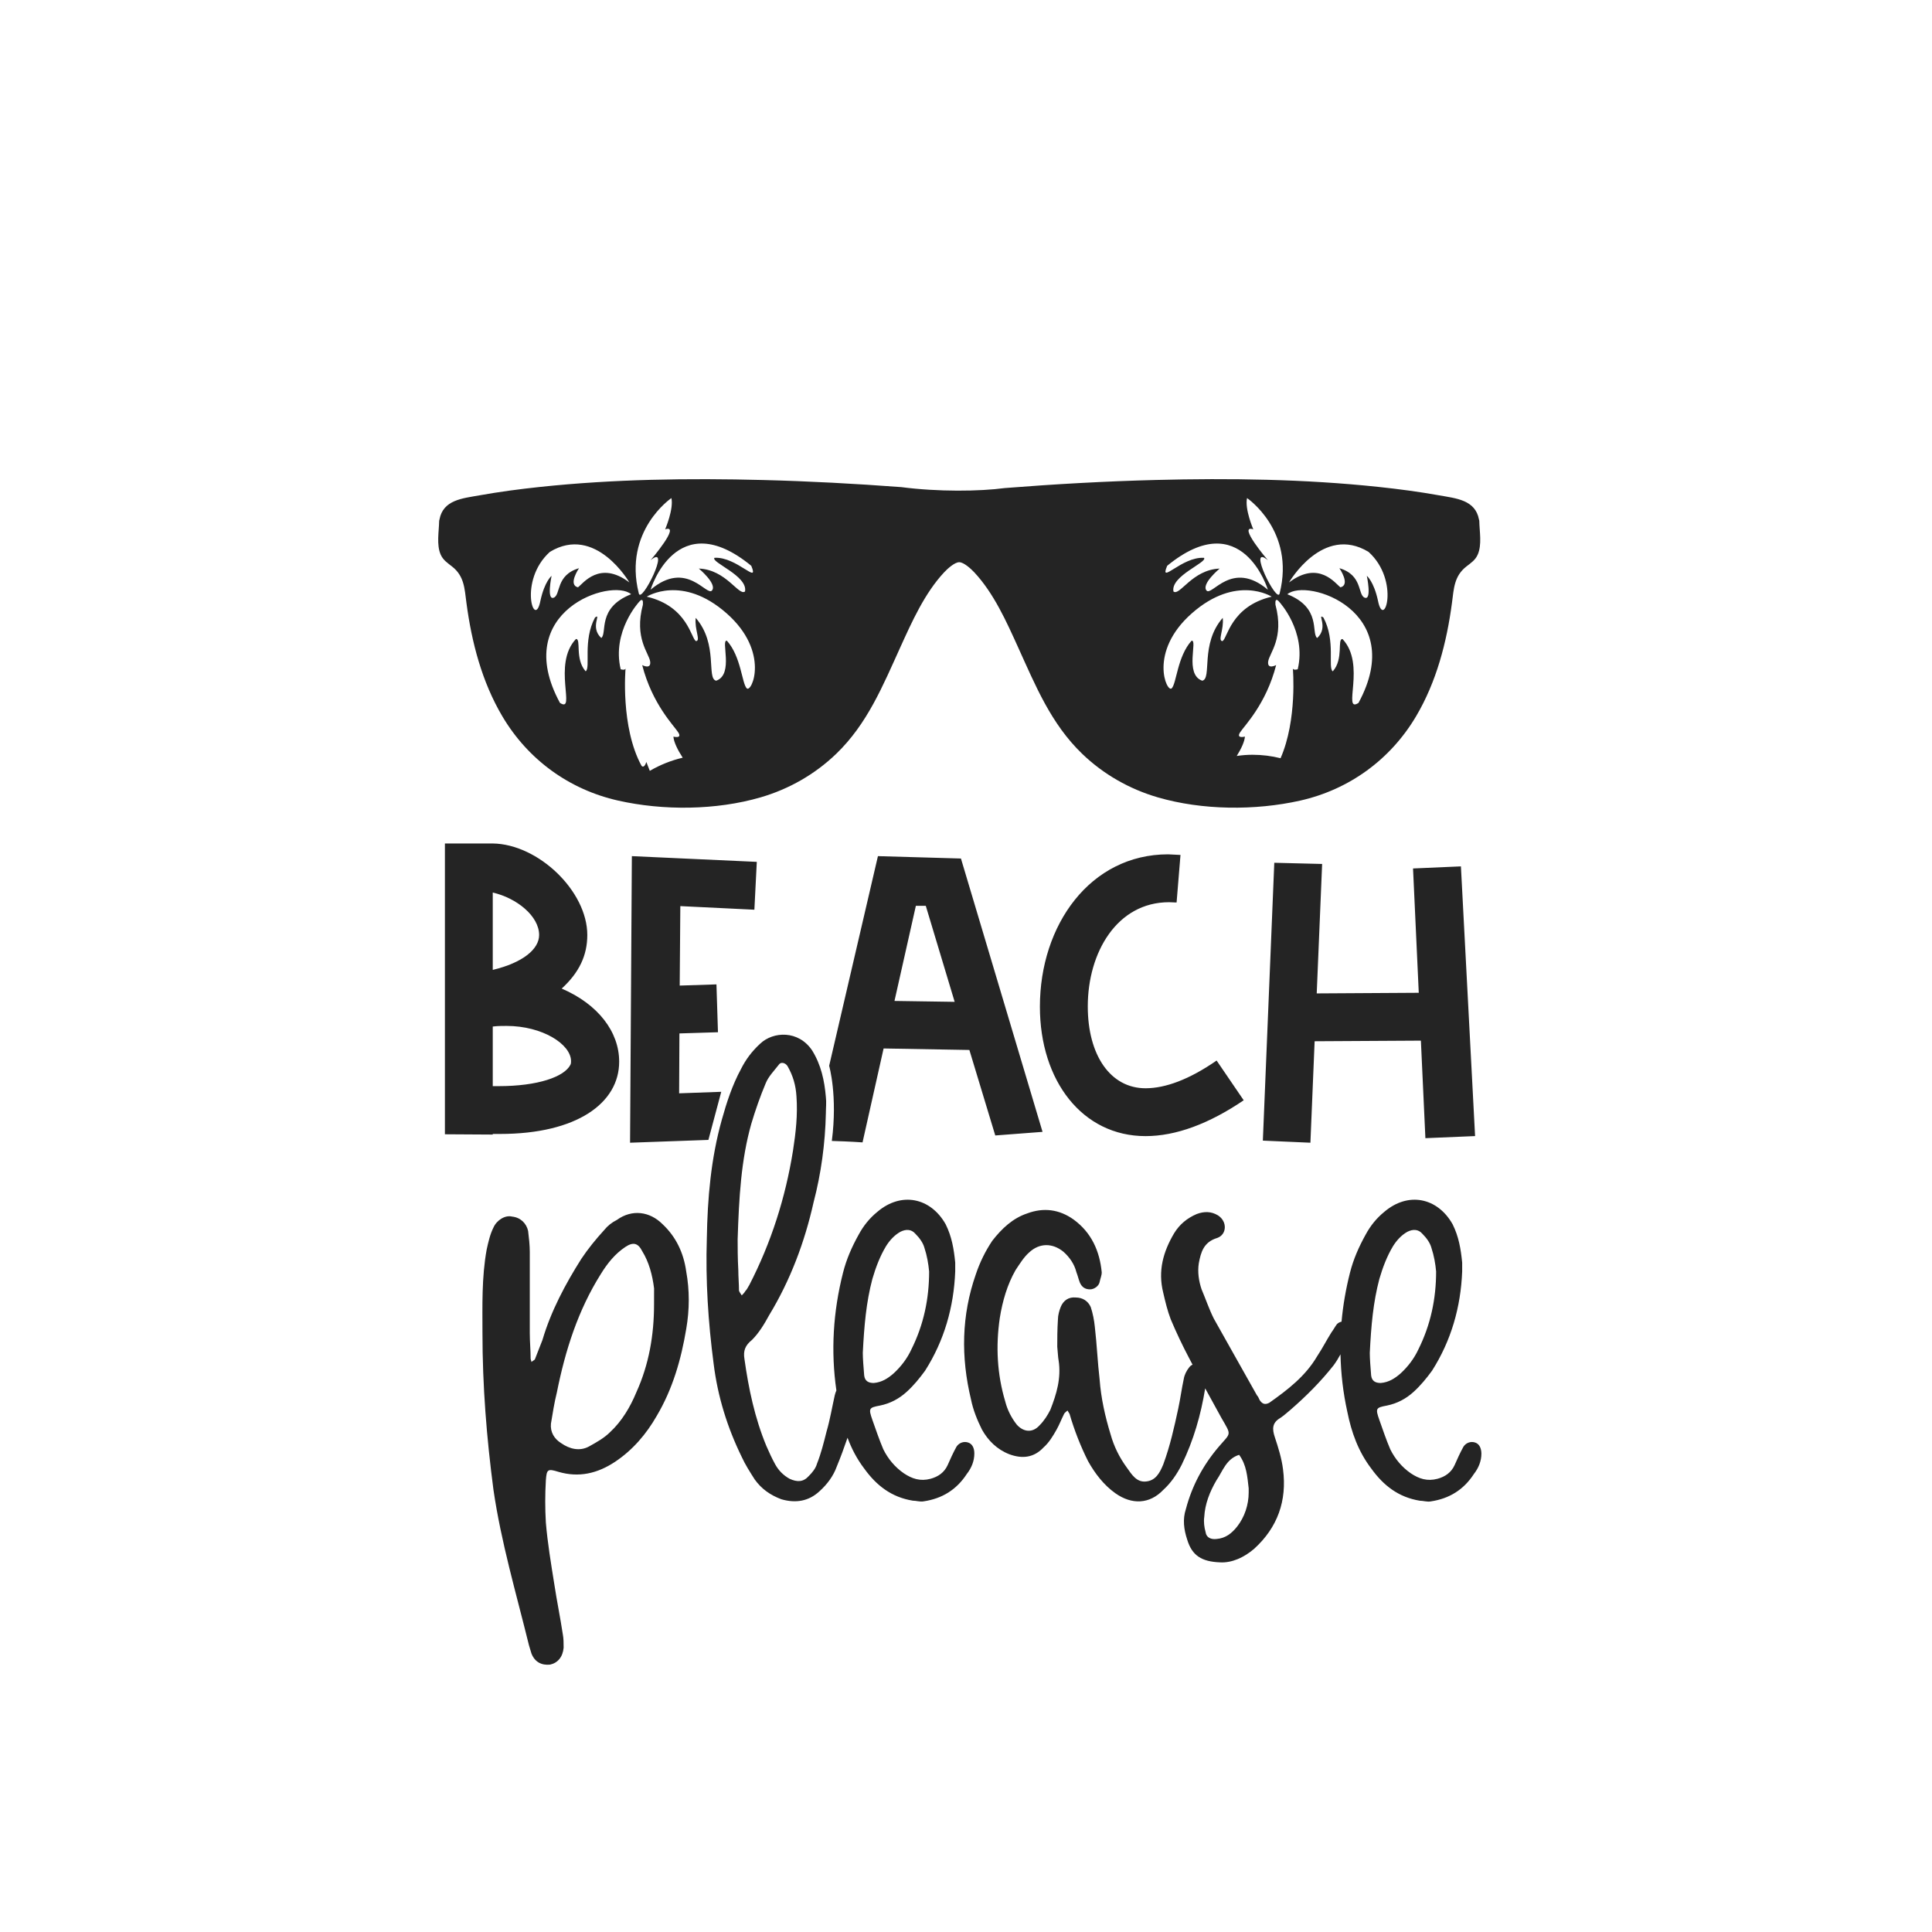 <?xml version="1.0" encoding="utf-8"?>
<!-- Generator: Adobe Illustrator 21.0.0, SVG Export Plug-In . SVG Version: 6.00 Build 0)  -->
<svg version="1.1" id="Calque_1" xmlns="http://www.w3.org/2000/svg" xmlns:xlink="http://www.w3.org/1999/xlink" x="0px" y="0px"
	 viewBox="0 0 600 600" style="enable-background:new 0 0 600 600;" xml:space="preserve">
<style type="text/css">
	.st0{fill:#242424;}
</style>
<path class="st0" d="M205.75,380.17c-3.94-3.94-9.45-4.73-14.18-1.31c-1.58,0.79-2.89,1.84-3.94,3.15
	c-2.63,2.89-4.99,5.78-7.09,8.93c-4.99,7.88-9.45,16.28-12.08,25.21c-0.79,2.1-1.58,3.94-2.36,6.04c-0.26,0.26-0.79,0.52-1.05,0.79
	c0-0.26-0.26-0.79-0.26-1.05c0-2.63-0.26-5.25-0.26-7.88c0-8.4,0-16.8,0-25.21c0-2.1-0.26-4.46-0.52-6.56
	c-0.52-2.36-2.36-4.2-4.99-4.46c-2.1-0.53-4.73,1.05-5.78,3.41c-1.05,2.1-1.58,4.46-2.1,6.83c-1.58,8.66-1.31,17.59-1.31,25.73
	c0,16.8,1.31,32.82,3.41,48.83c2.36,16.28,7.09,32.29,11.03,48.31c0.26,0.79,0.52,1.84,0.79,2.62c1.05,2.63,3.15,3.68,5.78,3.41
	c2.36-0.52,3.94-2.36,4.2-5.25c0-1.31,0-2.89-0.26-4.2c-0.79-5.25-1.84-10.24-2.63-15.49c-1.05-6.56-2.1-12.86-2.63-19.17
	c-0.26-4.46-0.26-8.66,0-13.13c0.26-3.41,0.53-3.68,3.94-2.62c6.3,1.84,12.08,0.52,17.59-3.15c5.51-3.68,9.71-8.66,12.87-14.18
	c4.99-8.4,7.61-17.59,9.19-27.04c1.05-6.04,1.05-12.08,0-17.85C212.31,389.09,209.95,384.11,205.75,380.17z M203.12,405.11
	c0,9.45-1.57,18.64-5.51,27.31c-1.84,4.46-4.46,8.93-8.14,12.34c-1.84,1.84-4.2,3.15-6.56,4.46c-2.89,1.57-6.04,0.79-8.66-1.05
	c-2.1-1.31-3.41-3.41-3.15-6.04c0.52-3.15,1.05-6.56,1.84-9.71c2.63-13.13,6.56-25.47,13.65-36.76c2.1-3.41,4.46-6.3,7.61-8.4
	c2.36-1.58,3.94-1.31,5.25,1.31c2.1,3.41,3.15,7.35,3.68,11.55C203.12,401.7,203.12,403.54,203.12,405.11z M300.67,447.99
	c-1.27-0.43-2.76,0-3.61,1.27c-1.06,1.91-1.91,3.82-2.76,5.74c-1.06,2.34-2.97,3.61-5.31,4.25c-3.19,0.85-5.74,0-8.29-1.7
	c-2.76-1.91-4.89-4.46-6.37-7.44c-1.27-2.97-2.34-6.16-3.4-9.14c-1.27-3.61-1.06-3.82,2.34-4.46c3.19-0.64,5.95-2.12,8.29-4.25
	c2.13-1.91,4.04-4.25,5.74-6.59c5.95-9.35,8.92-19.76,9.35-30.81c0-0.85,0-1.91,0-2.76c-0.42-4.25-1.06-8.07-2.97-11.9
	c-4.67-8.29-13.81-10.2-21.25-3.82c-2.34,1.91-4.25,4.25-5.74,7.01c-2.13,3.82-3.82,7.65-4.89,11.9
	c-3.06,12.07-3.82,24.28-2.05,36.53c-0.21,0.45-0.36,0.93-0.51,1.51c-0.85,3.82-1.49,7.65-2.55,11.26c-0.85,3.4-1.7,6.8-2.97,9.99
	c-0.42,1.49-1.49,2.76-2.55,3.82c-1.7,1.91-3.61,1.91-5.95,0.85c-1.91-1.06-3.4-2.55-4.46-4.46c-1.06-1.91-1.91-3.82-2.76-5.74
	c-3.61-8.71-5.52-17.85-6.8-26.98c-0.43-2.55,0.21-4.25,2.34-5.95c2.12-2.12,3.82-4.89,5.31-7.65
	c6.59-10.84,11.05-22.73,13.81-35.06c2.34-8.92,3.61-18.27,3.82-27.62c0-1.7,0.21-3.4,0-5.1c-0.43-5.1-1.49-9.99-4.25-14.45
	c-4.25-6.37-12.11-5.95-16.15-2.12c-2.55,2.34-4.46,4.89-5.95,7.86c-2.76,5.1-4.46,10.41-5.95,15.72
	c-3.4,12.11-4.46,24.43-4.67,36.97c-0.42,12.96,0.42,25.92,2.12,38.88c1.27,10.2,4.25,19.76,8.71,28.89
	c1.06,2.34,2.55,4.67,4.04,7.01c2.12,2.97,4.89,4.89,8.29,6.16c4.46,1.28,8.5,0.64,11.9-2.55c2.34-2.13,4.25-4.67,5.31-7.65
	c1.21-2.9,2.28-5.87,3.33-8.91c1.25,3.36,2.9,6.56,5.17,9.55c3.82,5.31,8.5,8.92,15.08,9.99c1.06,0,2.34,0.43,3.4,0.21
	c5.74-0.85,10.2-3.61,13.39-8.5c1.49-1.91,2.34-4.04,2.34-6.37C302.59,449.68,301.95,448.41,300.67,447.99z M229.5,400.82
	c0-2.13-0.21-4.25-0.21-6.37c-0.21-3.61-0.21-7.22-0.21-9.56c0.42-12.96,1.06-24.65,4.25-35.91c1.27-4.25,2.76-8.5,4.46-12.54
	c0.85-2.12,2.55-3.82,4.04-5.74c0.64-1.06,2.12-0.64,2.76,0.42c1.7,2.97,2.55,5.95,2.76,9.35c0.42,5.74-0.21,11.26-1.06,16.78
	c-2.34,14.66-6.8,28.68-13.6,41.86c-0.43,0.64-0.64,1.28-1.27,1.91c-0.21,0.42-0.64,0.85-1.06,1.28
	C230.13,401.88,229.71,401.46,229.5,400.82z M268.38,427.16c-0.21-2.55-0.43-5.31-0.43-7.01c0.43-8.5,1.06-15.72,2.97-22.95
	c1.06-3.61,2.34-7.01,4.25-10.2c1.06-1.7,2.55-3.4,4.46-4.46c1.7-0.85,3.4-0.85,4.67,0.64c1.27,1.27,2.34,2.76,2.76,4.25
	c0.85,2.55,1.27,5.1,1.49,7.44c0,8.5-1.7,16.57-5.52,24.22c-1.27,2.76-3.19,5.31-5.52,7.44c-1.7,1.49-3.61,2.76-6.16,2.97
	C269.65,429.5,268.59,428.86,268.38,427.16z M458.11,447.99c-1.27-0.43-2.76,0-3.61,1.27c-1.06,1.91-1.91,3.82-2.76,5.74
	c-1.06,2.34-2.97,3.61-5.31,4.25c-3.19,0.85-5.74,0-8.29-1.7c-2.76-1.91-4.89-4.46-6.37-7.44c-1.28-2.97-2.34-6.16-3.4-9.14
	c-1.28-3.61-1.06-3.82,2.34-4.46c3.19-0.64,5.95-2.12,8.29-4.25c2.12-1.91,4.04-4.25,5.74-6.59c5.95-9.35,8.92-19.76,9.35-30.81
	c0-0.85,0-1.91,0-2.76c-0.42-4.25-1.06-8.07-2.97-11.9c-4.67-8.29-13.81-10.2-21.25-3.82c-2.34,1.91-4.25,4.25-5.74,7.01
	c-2.12,3.82-3.82,7.65-4.89,11.9c-1.28,5.03-2.15,10.09-2.61,15.16c-0.53,0.12-1.03,0.37-1.43,0.77c-0.64,0.85-1.06,1.7-1.7,2.55
	c-1.49,2.34-2.76,4.89-4.46,7.44c-3.61,6.16-9.14,10.41-14.87,14.45c-1.27,0.64-2.12,0.42-2.97-0.85c-0.21-0.42-0.43-1.06-0.85-1.49
	c-4.46-7.86-8.92-15.93-13.38-23.8c-1.49-2.97-2.55-6.16-3.82-9.14c-0.85-2.55-1.28-5.31-0.85-8.07c0.64-3.4,1.49-6.59,5.74-7.86
	c2.97-1.06,3.19-5.1,0.21-7.01c-2.12-1.27-4.25-1.27-6.59-0.42c-2.97,1.27-5.31,3.19-7.01,5.95c-3.4,5.74-5.1,11.68-3.4,18.48
	c0.64,2.76,1.28,5.52,2.34,8.29c1.7,4.04,3.61,8.07,5.74,12.11c0.34,0.65,0.69,1.3,1.03,1.96c-0.39,0.18-0.75,0.43-1.03,0.81
	c-0.85,1.06-1.49,2.34-1.7,3.61c-0.64,2.97-1.06,6.16-1.7,9.14c-1.28,5.95-2.55,11.68-4.67,17.42c-1.06,2.55-2.34,5.1-5.52,5.31
	c-2.76,0.21-4.25-2.13-5.74-4.25c-2.34-3.19-4.04-6.59-5.1-10.41c-1.7-5.52-2.97-11.26-3.4-17c-0.64-5.52-0.85-10.84-1.49-16.36
	c-0.21-2.13-0.64-4.25-1.27-6.16c-0.85-1.91-2.55-2.97-4.67-2.97c-2.12-0.21-3.82,0.85-4.67,2.97c-0.42,1.06-0.85,2.55-0.85,3.82
	c-0.21,3.19-0.21,6.16-0.21,8.5c0.21,1.91,0.21,3.19,0.42,4.25c0.85,5.52-0.64,10.41-2.55,15.3c-0.85,1.7-1.91,3.4-3.4,4.89
	c-2.12,2.34-4.89,2.12-7.01-0.21c-1.7-2.13-2.97-4.67-3.61-7.22c-2.55-8.5-2.97-17.21-1.7-25.92c0.85-5.31,2.34-10.41,4.89-14.87
	c1.28-1.91,2.55-4.04,4.25-5.52c3.19-2.97,7.22-2.97,10.62-0.21c1.91,1.7,3.4,3.82,4.04,6.37c0.42,1.06,0.64,2.12,1.06,3.19
	c0.64,1.49,1.7,2.13,3.19,2.13c1.27,0,2.76-1.06,2.97-2.34c0.21-1.06,0.64-1.91,0.64-2.97c-0.64-6.59-3.19-12.32-8.71-16.36
	c-4.46-3.19-9.35-3.82-14.45-1.91c-4.46,1.49-7.86,4.67-10.84,8.5c-2.12,3.19-3.82,6.59-5.1,10.41
	c-4.46,12.75-4.67,25.71-1.49,38.88c0.64,3.19,1.91,6.37,3.4,9.35c1.91,3.4,4.67,6.16,8.5,7.65c4.04,1.49,7.65,1.06,10.62-2.12
	c1.7-1.49,2.97-3.61,4.04-5.52c0.85-1.49,1.49-3.19,2.34-4.89c0.21-0.42,0.64-0.64,1.06-1.06c0.21,0.42,0.43,0.64,0.64,1.06
	c1.49,5.1,3.4,9.99,5.74,14.66c2.13,3.82,4.89,7.44,8.5,9.99c5.1,3.61,10.62,3.4,14.87-1.06c2.34-2.12,4.25-4.89,5.74-7.86
	c3.67-7.54,5.93-15.43,7.27-23.67c1.67,3.07,3.37,6.15,5.06,9.22c3.19,5.52,2.97,4.46-0.85,8.92c-4.89,5.74-8.29,12.11-10.2,19.33
	c-1.06,3.19-0.64,6.37,0.42,9.56c1.49,4.89,4.46,6.8,10.2,7.01c3.61,0.21,7.44-1.49,10.62-4.25c7.22-6.59,10.2-14.87,8.92-24.65
	c-0.42-3.4-1.49-6.8-2.55-9.99c-0.85-2.55-0.85-4.46,1.7-5.95c1.28-0.85,2.13-1.7,3.19-2.55c4.89-4.25,9.35-8.71,13.38-13.81
	c0.8-1.09,1.5-2.23,2.13-3.41c0.12,5.94,0.81,11.9,2.12,17.85c1.28,6.37,3.4,12.32,7.44,17.63c3.82,5.31,8.5,8.92,15.08,9.99
	c1.06,0,2.34,0.43,3.4,0.21c5.74-0.85,10.2-3.61,13.38-8.5c1.49-1.91,2.34-4.04,2.34-6.37
	C460.03,449.68,459.39,448.41,458.11,447.99z M387.79,463.5c0,3.82-1.27,7.65-3.61,10.62c-1.7,2.12-3.61,3.61-6.37,3.82
	c-1.7,0.21-3.19-0.42-3.4-2.13c-0.42-1.49-0.64-3.19-0.42-4.67c0.21-4.04,1.7-7.86,3.82-11.47c1.91-2.76,2.97-6.59,7.01-7.86
	c2.34,3.19,2.55,6.8,2.97,10.41C387.79,462.64,387.79,463.07,387.79,463.5z M425.82,427.16c-0.21-2.55-0.42-5.31-0.42-7.01
	c0.42-8.5,1.06-15.72,2.97-22.95c1.06-3.61,2.34-7.01,4.25-10.2c1.06-1.7,2.55-3.4,4.46-4.46c1.7-0.85,3.4-0.85,4.67,0.64
	c1.27,1.27,2.34,2.76,2.76,4.25c0.85,2.55,1.28,5.1,1.49,7.44c0,8.5-1.7,16.57-5.52,24.22c-1.28,2.76-3.19,5.31-5.52,7.44
	c-1.7,1.49-3.61,2.76-6.16,2.97C427.09,429.5,426.03,428.86,425.82,427.16z"/>
<path class="st0" d="M174.44,307.01c5.42-4.96,7.95-10.28,7.95-16.64c0-13.65-15.24-28.23-29.36-28.42h-14.86v90.31l14.86,0.09
	v-0.19h2.24c23.93,0,37.02-9.63,37.02-22.44C192.3,320.47,185.76,311.87,174.44,307.01z M153.03,277.19
	c7.39,1.68,14.4,7.29,14.4,13.18c0,4.39-5.05,8.6-14.4,10.84V277.19z M177.15,330.67c-1.87,3.74-10.1,6.64-22.25,6.64h-1.87v-18.51
	c1.5-0.19,2.9-0.19,4.3-0.19c11.13,0,20.01,5.7,20.01,10.94C177.34,329.92,177.34,330.29,177.15,330.67z M196.23,265.88l38.8,1.78
	l-0.75,14.86l-23-1.12l-0.19,24.68l11.41-0.37l0.47,14.86L211,320.94l-0.09,18.6l13.08-0.47L220,354.01l-24.33,0.87L196.23,265.88z
	 M272.65,265.88L257.5,331c0,0,2.67,9.17,0.83,23.33c5.83,0.17,9.54,0.45,9.54,0.45l6.54-29.17l26.64,0.47l8.04,26.55l14.68-1.12
	l-25.34-84.89L272.65,265.88z M277.79,310.85l6.64-29.54h3.08l8.97,29.82L277.79,310.85z M377.83,329.36l8.41,12.34
	c-10.75,7.29-21.04,11.13-30.48,11.13c-19.63,0-32.81-17.2-32.81-40.2c0-25.34,15.61-47.31,39.83-47.31l3.83,0.19l-1.21,14.77
	l-2.34-0.09c-16.17,0-25.24,15.61-25.24,32.35c0,15.15,7.01,25.43,17.95,25.43C361.94,337.96,369.33,335.25,377.83,329.36z
	 M458.1,352.82l-15.43,0.65l-1.4-30.29l-33,0.19l-1.31,31.51l-14.77-0.65l3.55-86.29l14.86,0.37l-1.68,40.2l31.69-0.19l-1.78-38.61
	l14.87-0.65L458.1,352.82z"/>
<path class="st0" d="M459.41,161.85c0-0.19-0.04-0.35-0.1-0.5c-1.12-6.13-7.14-6.58-12.38-7.52c-6.25-1.12-12.55-1.95-18.86-2.62
	c-22.94-2.43-46.11-2.74-69.15-2.15c-15.65,0.4-31.28,1.28-46.88,2.51c-7.82,1.05-20.78,1.19-32.11-0.29
	c-14.33-1.07-28.69-1.85-43.06-2.21c-23.05-0.59-46.21-0.28-69.15,2.15c-6.31,0.67-12.61,1.5-18.86,2.62
	c-5.25,0.94-11.26,1.39-12.38,7.52c-0.05,0.15-0.09,0.31-0.1,0.5c-0.06,3.22-0.86,7.34,0.48,10.38c0.75,1.7,2.11,2.58,3.5,3.67
	c3.84,2.99,3.9,6.83,4.5,11.34c1.62,12.24,4.82,24.53,11.16,35.23c7.96,13.43,20.74,22.73,35.96,26.15
	c14.01,3.16,30.44,3.01,44.22-1c8.81-2.56,16.9-7.17,23.51-13.54c9.66-9.31,14.45-21.1,19.89-33.07c3.62-7.96,7.56-16.8,13.61-23.28
	c1.06-1.13,3.27-3.14,4.68-3.14c1.41,0,3.62,2.01,4.68,3.14c6.06,6.48,10,15.32,13.61,23.28c5.44,11.98,10.23,23.76,19.89,33.07
	c6.61,6.37,14.71,10.98,23.51,13.54c13.78,4.01,30.21,4.15,44.22,1c15.21-3.43,28-12.73,35.96-26.15
	c6.34-10.7,9.54-22.99,11.16-35.23c0.6-4.51,0.67-8.35,4.5-11.34c1.4-1.09,2.76-1.97,3.5-3.67
	C460.27,169.19,459.47,165.07,459.41,161.85z M233.31,175.71c2.59,6.15-4.53-2.91-11.43-2.48c-1.19,1.4,10.46,5.61,9.49,10.46
	c-1.94,1.51-5.82-6.79-14.34-7.12c0,0,5.71,4.74,4.1,6.79c-1.62,2.05-7.87-9.7-19.08-0.22
	C202.04,183.15,210.02,156.62,233.31,175.71z M208.51,154.68c0.75,3.45-1.94,9.7-1.94,9.7c5.07-1.62-4.53,9.6-4.53,9.6
	c6.68-5.5-3.02,14.02-3.67,10.24C193.52,164.82,208.51,154.68,208.51,154.68z M170.77,171.39c14.23-8.63,24.69,9.49,24.69,9.49
	c-9.27-7.01-14.45,0.43-15.96,1.51c-3.23-0.75,0.32-5.93,0.32-5.93c-7.33,2.16-5.61,8.3-7.87,9.16c-2.26,0.86-0.65-6.79-0.65-6.79
	s-2.16,1.73-3.45,7.66C166.03,195.98,160.85,180.34,170.77,171.39z M186.73,198.13c-3.67-3.34,0.22-7.87-1.94-6.36
	c-3.88,7.22-1.29,15.63-2.91,16.71c-3.45-3.88-1.29-10.14-3.02-10.03c-7.44,7.87,0.22,23.18-4.96,19.84
	c-15.53-28.57,16.07-38.92,22.1-33.75C185.33,188.75,188.67,196.62,186.73,198.13z M201.8,239.39c-0.68-1.68-1.06-2.76-1.06-2.76
	c-0.75,2.26-1.51,1.19-1.51,1.19c-6.58-12.08-4.96-30.19-4.96-30.19c-0.22,0.65-1.51,0.22-1.51,0.22
	c-2.8-11.75,5.71-20.92,5.71-20.92s1.4-1.83,1.19,0.86c-2.8,10.46,1.94,15.09,2.26,17.68c0.32,2.59-2.48,1.08-2.48,1.08
	c3.13,12.18,9.92,18.87,11.21,20.92c1.29,2.05-1.51,1.29-1.51,1.29c0.11,1.69,1.28,4.07,2.88,6.55
	C208.46,236.14,205,237.53,201.8,239.39z M231.91,213.77c-1.51-1.51-1.73-9.81-6.15-14.77c-2.05-0.54,2.26,10.46-3.34,12.4
	c-3.13-0.65,0.75-11.32-6.36-19.52c-0.43,3.56,1.62,7.12,0.11,7.22c-1.51-0.54-2.48-10.78-15.31-13.8c0,0,10.95-7.03,24.8,5.18
	C239.24,202.45,233.42,215.28,231.91,213.77z M387.28,154.68c0,0,14.99,10.14,10.14,29.54c-0.65,3.77-10.35-15.74-3.67-10.24
	c0,0-9.6-11.21-4.53-9.6C389.22,164.38,386.52,158.13,387.28,154.68z M362.48,175.71c23.29-19.08,31.27,7.44,31.27,7.44
	c-11.21-9.49-17.47,2.26-19.08,0.22c-1.62-2.05,4.1-6.79,4.1-6.79c-8.52,0.32-12.4,8.63-14.34,7.12
	c-0.97-4.85,10.67-9.06,9.49-10.46C367.01,172.79,359.89,181.85,362.48,175.71z M379.62,199.1c-1.51-0.11,0.54-3.67,0.11-7.22
	c-7.12,8.19-3.23,18.87-6.36,19.52c-5.61-1.94-1.29-12.94-3.34-12.4c-4.42,4.96-4.64,13.26-6.15,14.77
	c-1.51,1.51-7.33-11.32,6.25-23.29c13.85-12.2,24.8-5.18,24.8-5.18C382.1,188.32,381.13,198.56,379.62,199.1z M403.02,207.84
	c0,0-1.29,0.43-1.51-0.22c0,0,1.42,15.91-3.82,27.85c-2.77-0.69-5.68-1.07-8.72-1.07c-1.64,0-3.27,0.13-4.89,0.37
	c1.42-2.29,2.43-4.45,2.54-6.02c0,0-2.8,0.75-1.51-1.29s8.09-8.73,11.21-20.92c0,0-2.8,1.51-2.48-1.08
	c0.32-2.59,5.07-7.22,2.26-17.68c-0.22-2.7,1.19-0.86,1.19-0.86S405.82,196.08,403.02,207.84z M421.89,218.3
	c-5.18,3.34,2.48-11.97-4.96-19.84c-1.73-0.11,0.43,6.15-3.02,10.03c-1.62-1.08,0.97-9.49-2.91-16.71
	c-2.16-1.51,1.73,3.02-1.94,6.36c-1.94-1.51,1.4-9.38-9.27-13.59C405.82,179.37,437.41,189.72,421.89,218.3z M427.93,186.49
	c-1.29-5.93-3.45-7.66-3.45-7.66s1.62,7.66-0.65,6.79c-2.26-0.86-0.54-7.01-7.87-9.16c0,0,3.56,5.18,0.32,5.93
	c-1.51-1.08-6.68-8.52-15.96-1.51c0,0,10.46-18.11,24.69-9.49C434.93,180.34,429.76,195.98,427.93,186.49z"/>
</svg>
